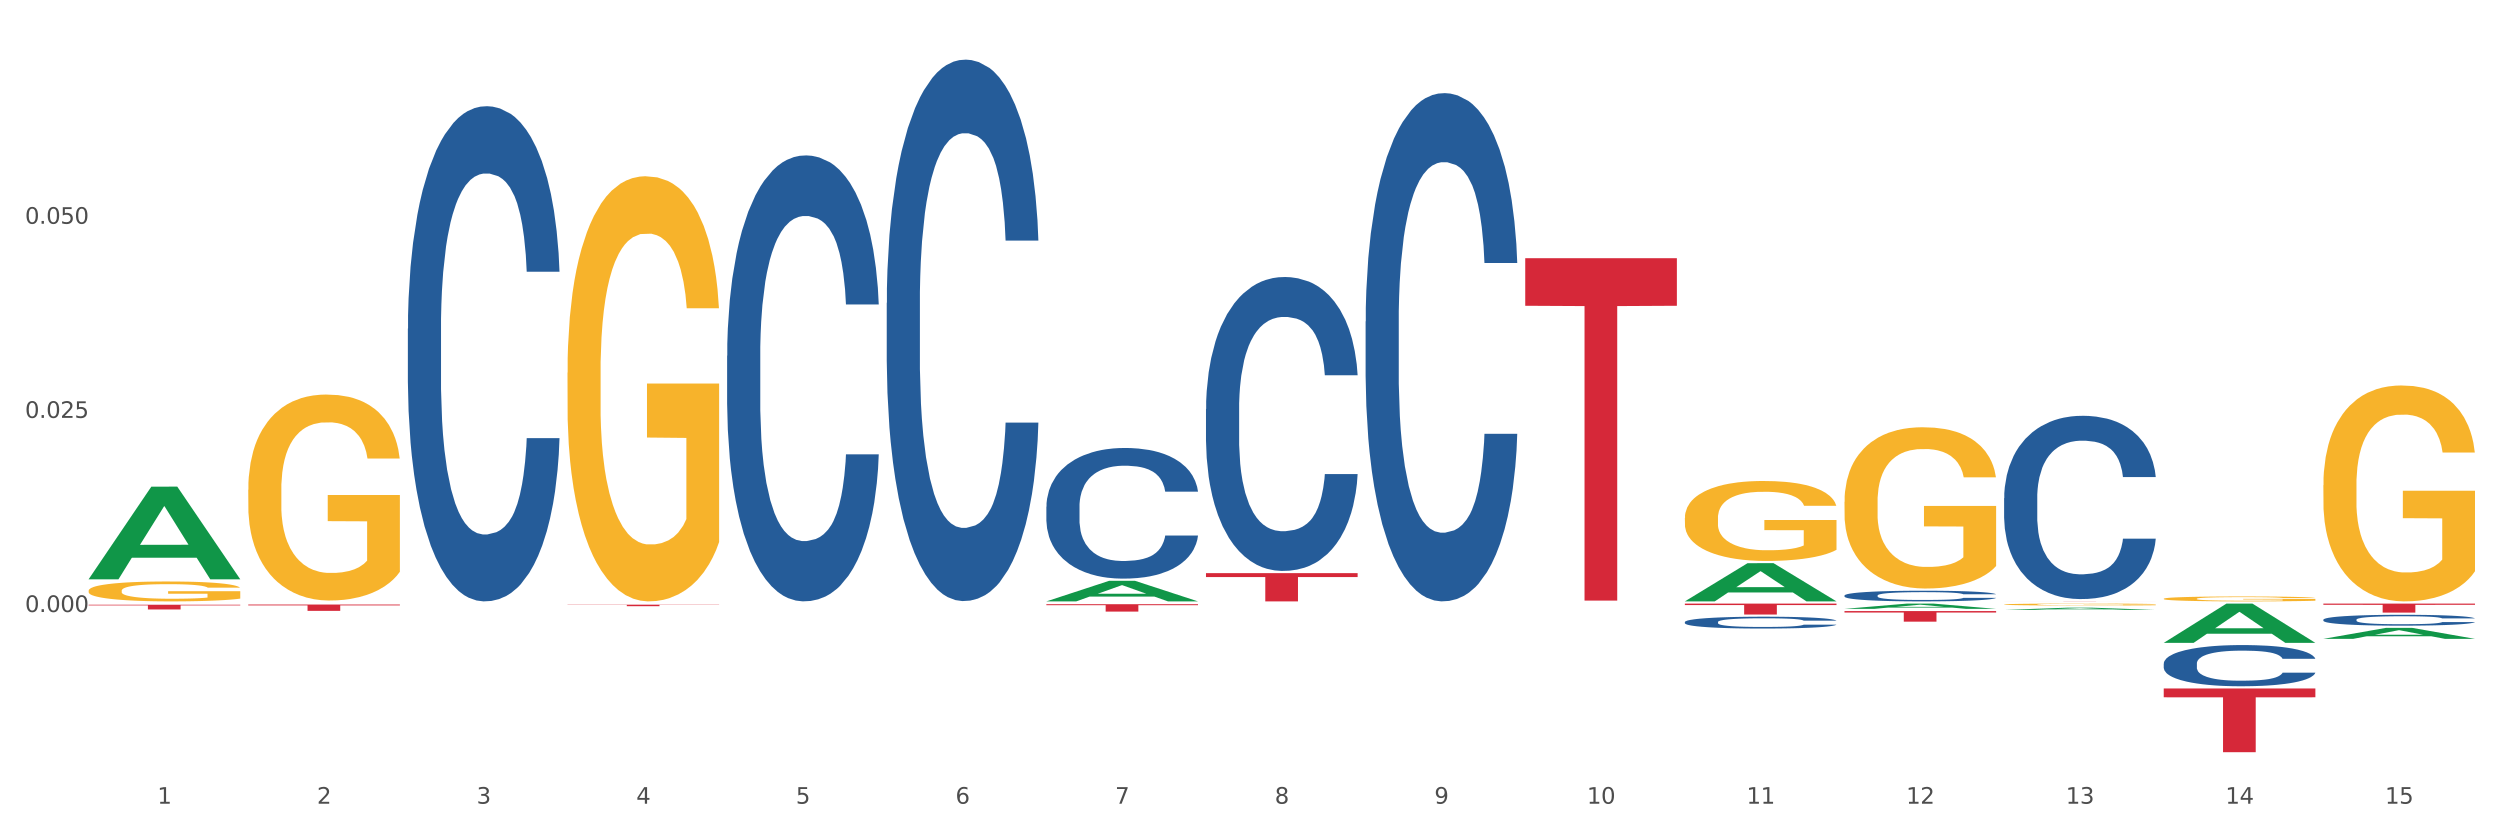 <?xml version="1.0" encoding="utf-8" standalone="no"?>
<!DOCTYPE svg PUBLIC "-//W3C//DTD SVG 1.1//EN"
  "http://www.w3.org/Graphics/SVG/1.1/DTD/svg11.dtd">
<svg xmlns:xlink="http://www.w3.org/1999/xlink" width="1080pt" height="360pt" viewBox="0 0 1080 360" xmlns="http://www.w3.org/2000/svg" version="1.1">
 <rect x="0" y="0" width="1080" height="360" fill="#333333" stroke="none"/>
 <defs>
  <style type="text/css">*{stroke-linejoin: round; stroke-linecap: butt}</style>
 </defs>
 <g id="figure_1">
  <g id="patch_1">
   <path d="M 0 360 
L 1080 360 
L 1080 0 
L 0 0 
z
" style="fill: #ffffff; stroke: #ffffff; stroke-linejoin: miter"/>
  </g>
  <g id="axes_1">
   <g id="matplotlib.axis_1">
    <g id="xtick_1">
     <g id="text_1">
      <!-- 1 -->
      <g style="fill: #4d4d4d" transform="translate(67.984 347.204) scale(0.096 -0.096)">
       <defs>
        <path id="DejaVuSans-31" d="M 794 531 
L 1825 531 
L 1825 4091 
L 703 3866 
L 703 4441 
L 1819 4666 
L 2450 4666 
L 2450 531 
L 3481 531 
L 3481 0 
L 794 0 
L 794 531 
z
" transform="scale(0.016)"/>
       </defs>
       <use xlink:href="#DejaVuSans-31"/>
      </g>
     </g>
    </g>
    <g id="xtick_2">
     <g id="text_2">
      <!-- 2 -->
      <g style="fill: #4d4d4d" transform="translate(136.942 347.204) scale(0.096 -0.096)">
       <defs>
        <path id="DejaVuSans-32" d="M 1228 531 
L 3431 531 
L 3431 0 
L 469 0 
L 469 531 
Q 828 903 1448 1529 
Q 2069 2156 2228 2338 
Q 2531 2678 2651 2914 
Q 2772 3150 2772 3378 
Q 2772 3750 2511 3984 
Q 2250 4219 1831 4219 
Q 1534 4219 1204 4116 
Q 875 4013 500 3803 
L 500 4441 
Q 881 4594 1212 4672 
Q 1544 4750 1819 4750 
Q 2544 4750 2975 4387 
Q 3406 4025 3406 3419 
Q 3406 3131 3298 2873 
Q 3191 2616 2906 2266 
Q 2828 2175 2409 1742 
Q 1991 1309 1228 531 
z
" transform="scale(0.016)"/>
       </defs>
       <use xlink:href="#DejaVuSans-32"/>
      </g>
     </g>
    </g>
    <g id="xtick_3">
     <g id="text_3">
      <!-- 3 -->
      <g style="fill: #4d4d4d" transform="translate(205.899 347.204) scale(0.096 -0.096)">
       <defs>
        <path id="DejaVuSans-33" d="M 2597 2516 
Q 3050 2419 3304 2112 
Q 3559 1806 3559 1356 
Q 3559 666 3084 287 
Q 2609 -91 1734 -91 
Q 1441 -91 1130 -33 
Q 819 25 488 141 
L 488 750 
Q 750 597 1062 519 
Q 1375 441 1716 441 
Q 2309 441 2620 675 
Q 2931 909 2931 1356 
Q 2931 1769 2642 2001 
Q 2353 2234 1838 2234 
L 1294 2234 
L 1294 2753 
L 1863 2753 
Q 2328 2753 2575 2939 
Q 2822 3125 2822 3475 
Q 2822 3834 2567 4026 
Q 2313 4219 1838 4219 
Q 1578 4219 1281 4162 
Q 984 4106 628 3988 
L 628 4550 
Q 988 4650 1302 4700 
Q 1616 4750 1894 4750 
Q 2613 4750 3031 4423 
Q 3450 4097 3450 3541 
Q 3450 3153 3228 2886 
Q 3006 2619 2597 2516 
z
" transform="scale(0.016)"/>
       </defs>
       <use xlink:href="#DejaVuSans-33"/>
      </g>
     </g>
    </g>
    <g id="xtick_4">
     <g id="text_4">
      <!-- 4 -->
      <g style="fill: #4d4d4d" transform="translate(274.857 347.204) scale(0.096 -0.096)">
       <defs>
        <path id="DejaVuSans-34" d="M 2419 4116 
L 825 1625 
L 2419 1625 
L 2419 4116 
z
M 2253 4666 
L 3047 4666 
L 3047 1625 
L 3713 1625 
L 3713 1100 
L 3047 1100 
L 3047 0 
L 2419 0 
L 2419 1100 
L 313 1100 
L 313 1709 
L 2253 4666 
z
" transform="scale(0.016)"/>
       </defs>
       <use xlink:href="#DejaVuSans-34"/>
      </g>
     </g>
    </g>
    <g id="xtick_5">
     <g id="text_5">
      <!-- 5 -->
      <g style="fill: #4d4d4d" transform="translate(343.815 347.204) scale(0.096 -0.096)">
       <defs>
        <path id="DejaVuSans-35" d="M 691 4666 
L 3169 4666 
L 3169 4134 
L 1269 4134 
L 1269 2991 
Q 1406 3038 1543 3061 
Q 1681 3084 1819 3084 
Q 2600 3084 3056 2656 
Q 3513 2228 3513 1497 
Q 3513 744 3044 326 
Q 2575 -91 1722 -91 
Q 1428 -91 1123 -41 
Q 819 9 494 109 
L 494 744 
Q 775 591 1075 516 
Q 1375 441 1709 441 
Q 2250 441 2565 725 
Q 2881 1009 2881 1497 
Q 2881 1984 2565 2268 
Q 2250 2553 1709 2553 
Q 1456 2553 1204 2497 
Q 953 2441 691 2322 
L 691 4666 
z
" transform="scale(0.016)"/>
       </defs>
       <use xlink:href="#DejaVuSans-35"/>
      </g>
     </g>
    </g>
    <g id="xtick_6">
     <g id="text_6">
      <!-- 6 -->
      <g style="fill: #4d4d4d" transform="translate(412.772 347.204) scale(0.096 -0.096)">
       <defs>
        <path id="DejaVuSans-36" d="M 2113 2584 
Q 1688 2584 1439 2293 
Q 1191 2003 1191 1497 
Q 1191 994 1439 701 
Q 1688 409 2113 409 
Q 2538 409 2786 701 
Q 3034 994 3034 1497 
Q 3034 2003 2786 2293 
Q 2538 2584 2113 2584 
z
M 3366 4563 
L 3366 3988 
Q 3128 4100 2886 4159 
Q 2644 4219 2406 4219 
Q 1781 4219 1451 3797 
Q 1122 3375 1075 2522 
Q 1259 2794 1537 2939 
Q 1816 3084 2150 3084 
Q 2853 3084 3261 2657 
Q 3669 2231 3669 1497 
Q 3669 778 3244 343 
Q 2819 -91 2113 -91 
Q 1303 -91 875 529 
Q 447 1150 447 2328 
Q 447 3434 972 4092 
Q 1497 4750 2381 4750 
Q 2619 4750 2861 4703 
Q 3103 4656 3366 4563 
z
" transform="scale(0.016)"/>
       </defs>
       <use xlink:href="#DejaVuSans-36"/>
      </g>
     </g>
    </g>
    <g id="xtick_7">
     <g id="text_7">
      <!-- 7 -->
      <g style="fill: #4d4d4d" transform="translate(481.73 347.204) scale(0.096 -0.096)">
       <defs>
        <path id="DejaVuSans-37" d="M 525 4666 
L 3525 4666 
L 3525 4397 
L 1831 0 
L 1172 0 
L 2766 4134 
L 525 4134 
L 525 4666 
z
" transform="scale(0.016)"/>
       </defs>
       <use xlink:href="#DejaVuSans-37"/>
      </g>
     </g>
    </g>
    <g id="xtick_8">
     <g id="text_8">
      <!-- 8 -->
      <g style="fill: #4d4d4d" transform="translate(550.688 347.204) scale(0.096 -0.096)">
       <defs>
        <path id="DejaVuSans-38" d="M 2034 2216 
Q 1584 2216 1326 1975 
Q 1069 1734 1069 1313 
Q 1069 891 1326 650 
Q 1584 409 2034 409 
Q 2484 409 2743 651 
Q 3003 894 3003 1313 
Q 3003 1734 2745 1975 
Q 2488 2216 2034 2216 
z
M 1403 2484 
Q 997 2584 770 2862 
Q 544 3141 544 3541 
Q 544 4100 942 4425 
Q 1341 4750 2034 4750 
Q 2731 4750 3128 4425 
Q 3525 4100 3525 3541 
Q 3525 3141 3298 2862 
Q 3072 2584 2669 2484 
Q 3125 2378 3379 2068 
Q 3634 1759 3634 1313 
Q 3634 634 3220 271 
Q 2806 -91 2034 -91 
Q 1263 -91 848 271 
Q 434 634 434 1313 
Q 434 1759 690 2068 
Q 947 2378 1403 2484 
z
M 1172 3481 
Q 1172 3119 1398 2916 
Q 1625 2713 2034 2713 
Q 2441 2713 2670 2916 
Q 2900 3119 2900 3481 
Q 2900 3844 2670 4047 
Q 2441 4250 2034 4250 
Q 1625 4250 1398 4047 
Q 1172 3844 1172 3481 
z
" transform="scale(0.016)"/>
       </defs>
       <use xlink:href="#DejaVuSans-38"/>
      </g>
     </g>
    </g>
    <g id="xtick_9">
     <g id="text_9">
      <!-- 9 -->
      <g style="fill: #4d4d4d" transform="translate(619.645 347.204) scale(0.096 -0.096)">
       <defs>
        <path id="DejaVuSans-39" d="M 703 97 
L 703 672 
Q 941 559 1184 500 
Q 1428 441 1663 441 
Q 2288 441 2617 861 
Q 2947 1281 2994 2138 
Q 2813 1869 2534 1725 
Q 2256 1581 1919 1581 
Q 1219 1581 811 2004 
Q 403 2428 403 3163 
Q 403 3881 828 4315 
Q 1253 4750 1959 4750 
Q 2769 4750 3195 4129 
Q 3622 3509 3622 2328 
Q 3622 1225 3098 567 
Q 2575 -91 1691 -91 
Q 1453 -91 1209 -44 
Q 966 3 703 97 
z
M 1959 2075 
Q 2384 2075 2632 2365 
Q 2881 2656 2881 3163 
Q 2881 3666 2632 3958 
Q 2384 4250 1959 4250 
Q 1534 4250 1286 3958 
Q 1038 3666 1038 3163 
Q 1038 2656 1286 2365 
Q 1534 2075 1959 2075 
z
" transform="scale(0.016)"/>
       </defs>
       <use xlink:href="#DejaVuSans-39"/>
      </g>
     </g>
    </g>
    <g id="xtick_10">
     <g id="text_10">
      <!-- 10 -->
      <g style="fill: #4d4d4d" transform="translate(685.549 347.204) scale(0.096 -0.096)">
       <defs>
        <path id="DejaVuSans-30" d="M 2034 4250 
Q 1547 4250 1301 3770 
Q 1056 3291 1056 2328 
Q 1056 1369 1301 889 
Q 1547 409 2034 409 
Q 2525 409 2770 889 
Q 3016 1369 3016 2328 
Q 3016 3291 2770 3770 
Q 2525 4250 2034 4250 
z
M 2034 4750 
Q 2819 4750 3233 4129 
Q 3647 3509 3647 2328 
Q 3647 1150 3233 529 
Q 2819 -91 2034 -91 
Q 1250 -91 836 529 
Q 422 1150 422 2328 
Q 422 3509 836 4129 
Q 1250 4750 2034 4750 
z
" transform="scale(0.016)"/>
       </defs>
       <use xlink:href="#DejaVuSans-31"/>
       <use xlink:href="#DejaVuSans-30" transform="translate(63.623 0)"/>
      </g>
     </g>
    </g>
    <g id="xtick_11">
     <g id="text_11">
      <!-- 11 -->
      <g style="fill: #4d4d4d" transform="translate(754.506 347.204) scale(0.096 -0.096)">
       <use xlink:href="#DejaVuSans-31"/>
       <use xlink:href="#DejaVuSans-31" transform="translate(63.623 0)"/>
      </g>
     </g>
    </g>
    <g id="xtick_12">
     <g id="text_12">
      <!-- 12 -->
      <g style="fill: #4d4d4d" transform="translate(823.464 347.204) scale(0.096 -0.096)">
       <use xlink:href="#DejaVuSans-31"/>
       <use xlink:href="#DejaVuSans-32" transform="translate(63.623 0)"/>
      </g>
     </g>
    </g>
    <g id="xtick_13">
     <g id="text_13">
      <!-- 13 -->
      <g style="fill: #4d4d4d" transform="translate(892.422 347.204) scale(0.096 -0.096)">
       <use xlink:href="#DejaVuSans-31"/>
       <use xlink:href="#DejaVuSans-33" transform="translate(63.623 0)"/>
      </g>
     </g>
    </g>
    <g id="xtick_14">
     <g id="text_14">
      <!-- 14 -->
      <g style="fill: #4d4d4d" transform="translate(961.379 347.204) scale(0.096 -0.096)">
       <use xlink:href="#DejaVuSans-31"/>
       <use xlink:href="#DejaVuSans-34" transform="translate(63.623 0)"/>
      </g>
     </g>
    </g>
    <g id="xtick_15">
     <g id="text_15">
      <!-- 15 -->
      <g style="fill: #4d4d4d" transform="translate(1030.337 347.204) scale(0.096 -0.096)">
       <use xlink:href="#DejaVuSans-31"/>
       <use xlink:href="#DejaVuSans-35" transform="translate(63.623 0)"/>
      </g>
     </g>
    </g>
    <g id="xtick_16"/>
    <g id="xtick_17"/>
    <g id="xtick_18"/>
    <g id="xtick_19"/>
    <g id="xtick_20"/>
    <g id="xtick_21"/>
    <g id="xtick_22"/>
    <g id="xtick_23"/>
    <g id="xtick_24"/>
    <g id="xtick_25"/>
    <g id="xtick_26"/>
    <g id="xtick_27"/>
    <g id="xtick_28"/>
    <g id="xtick_29"/>
   </g>
   <g id="matplotlib.axis_2">
    <g id="ytick_1">
     <g id="text_16">
      <!-- 0.000 -->
      <g style="fill: #4d4d4d" transform="translate(10.8 264.389) scale(0.096 -0.096)">
       <defs>
        <path id="DejaVuSans-2e" d="M 684 794 
L 1344 794 
L 1344 0 
L 684 0 
L 684 794 
z
" transform="scale(0.016)"/>
       </defs>
       <use xlink:href="#DejaVuSans-30"/>
       <use xlink:href="#DejaVuSans-2e" transform="translate(63.623 0)"/>
       <use xlink:href="#DejaVuSans-30" transform="translate(95.41 0)"/>
       <use xlink:href="#DejaVuSans-30" transform="translate(159.033 0)"/>
       <use xlink:href="#DejaVuSans-30" transform="translate(222.656 0)"/>
      </g>
     </g>
    </g>
    <g id="ytick_2">
     <g id="text_17">
      <!-- 0.025 -->
      <g style="fill: #4d4d4d" transform="translate(10.8 180.529) scale(0.096 -0.096)">
       <use xlink:href="#DejaVuSans-30"/>
       <use xlink:href="#DejaVuSans-2e" transform="translate(63.623 0)"/>
       <use xlink:href="#DejaVuSans-30" transform="translate(95.41 0)"/>
       <use xlink:href="#DejaVuSans-32" transform="translate(159.033 0)"/>
       <use xlink:href="#DejaVuSans-35" transform="translate(222.656 0)"/>
      </g>
     </g>
    </g>
    <g id="ytick_3">
     <g id="text_18">
      <!-- 0.050 -->
      <g style="fill: #4d4d4d" transform="translate(10.8 96.669) scale(0.096 -0.096)">
       <use xlink:href="#DejaVuSans-30"/>
       <use xlink:href="#DejaVuSans-2e" transform="translate(63.623 0)"/>
       <use xlink:href="#DejaVuSans-30" transform="translate(95.41 0)"/>
       <use xlink:href="#DejaVuSans-35" transform="translate(159.033 0)"/>
       <use xlink:href="#DejaVuSans-30" transform="translate(222.656 0)"/>
      </g>
     </g>
    </g>
    <g id="ytick_4"/>
    <g id="ytick_5"/>
    <g id="ytick_6"/>
    <g id="ytick_7"/>
   </g>
   <g id="PolyCollection_1">
    <path d="M 38.283 250.186 
L 38.351 250.149 
L 65.365 210.25 
L 76.576 210.213 
L 103.793 250.262 
L 90.826 250.262 
L 84.95 240.936 
L 57.058 240.936 
L 56.855 241.086 
L 51.182 250.262 
L 38.283 250.262 
L 38.283 250.186 
L 60.57 235.37 
L 81.438 235.333 
L 71.105 218.749 
L 70.97 218.674 
L 70.835 218.787 
L 60.502 235.333 
L 60.57 235.37 
L 38.283 250.186 
z
" clip-path="url(#pb8164c0c1e)" style="fill: #109648"/>
    <path d="M 727.86 223.753 
L 727.937 223.722 
L 727.937 222.586 
L 728.092 221.607 
L 728.865 219.241 
L 730.025 217.284 
L 730.876 216.243 
L 731.727 215.391 
L 732.732 214.539 
L 733.97 213.656 
L 736.213 212.362 
L 737.605 211.699 
L 739.306 211.005 
L 742.4 209.995 
L 744.643 209.427 
L 746.963 208.954 
L 750.753 208.386 
L 753.228 208.133 
L 755.858 207.944 
L 759.029 207.818 
L 761.427 207.786 
L 766.686 207.881 
L 771.172 208.165 
L 773.337 208.386 
L 776.122 208.765 
L 777.591 209.017 
L 779.989 209.522 
L 782.464 210.185 
L 784.166 210.752 
L 786.718 211.825 
L 788.651 212.898 
L 790.43 214.224 
L 791.358 215.139 
L 792.055 215.991 
L 792.673 216.969 
L 793.292 218.515 
L 779.37 218.515 
L 778.829 217.411 
L 777.978 216.369 
L 776.741 215.36 
L 775.658 214.728 
L 773.802 213.94 
L 772.1 213.435 
L 770.321 213.056 
L 768.155 212.74 
L 766.454 212.583 
L 764.056 212.456 
L 759.338 212.488 
L 756.167 212.74 
L 754.002 213.056 
L 752.609 213.34 
L 751.372 213.656 
L 749.98 214.097 
L 748.356 214.76 
L 747.195 215.36 
L 746.035 216.117 
L 745.107 216.874 
L 744.256 217.758 
L 743.56 218.704 
L 743.019 219.683 
L 742.555 220.882 
L 742.168 222.87 
L 742.168 227.193 
L 742.323 228.171 
L 742.71 229.465 
L 743.174 230.443 
L 743.947 231.61 
L 744.643 232.399 
L 745.958 233.535 
L 747.427 234.482 
L 748.588 235.081 
L 749.748 235.586 
L 751.759 236.28 
L 754.002 236.848 
L 755.935 237.195 
L 758.565 237.511 
L 760.344 237.637 
L 761.891 237.7 
L 765.68 237.7 
L 768.387 237.606 
L 771.404 237.385 
L 773.724 237.101 
L 775.658 236.754 
L 777.823 236.186 
L 779.216 235.649 
L 779.216 229.054 
L 762.2 229.023 
L 762.2 224.637 
L 793.369 224.637 
L 793.369 237.511 
L 792.055 238.174 
L 790.585 238.773 
L 789.038 239.31 
L 786.718 239.972 
L 783.933 240.603 
L 781.458 241.045 
L 778.829 241.424 
L 775.735 241.771 
L 771.713 242.087 
L 769.238 242.213 
L 766.145 242.307 
L 762.509 242.339 
L 759.338 242.276 
L 756.245 242.118 
L 752.996 241.834 
L 749.825 241.424 
L 747.427 241.014 
L 745.03 240.509 
L 742.477 239.846 
L 740.467 239.215 
L 738.92 238.647 
L 737.218 237.921 
L 735.362 236.975 
L 733.97 236.123 
L 732.732 235.239 
L 731.417 234.103 
L 730.489 233.125 
L 729.561 231.894 
L 729.02 230.979 
L 728.401 229.559 
L 727.937 227.571 
L 727.86 223.753 
z
" clip-path="url(#pb8164c0c1e)" style="fill: #f7b32b"/>
    <path d="M 796.817 216.769 
L 796.895 216.705 
L 796.895 214.415 
L 797.049 212.442 
L 797.823 207.67 
L 798.983 203.725 
L 799.834 201.625 
L 800.684 199.907 
L 801.69 198.189 
L 802.927 196.408 
L 805.17 193.799 
L 806.563 192.463 
L 808.264 191.063 
L 811.358 189.027 
L 813.601 187.881 
L 815.921 186.927 
L 819.711 185.781 
L 822.186 185.272 
L 824.816 184.891 
L 827.987 184.636 
L 830.384 184.572 
L 835.644 184.763 
L 840.129 185.336 
L 842.295 185.781 
L 845.079 186.545 
L 846.549 187.054 
L 848.947 188.072 
L 851.422 189.408 
L 853.123 190.554 
L 855.676 192.717 
L 857.609 194.88 
L 859.388 197.553 
L 860.316 199.398 
L 861.012 201.116 
L 861.631 203.089 
L 862.25 206.206 
L 848.328 206.206 
L 847.786 203.979 
L 846.936 201.88 
L 845.698 199.844 
L 844.615 198.571 
L 842.759 196.98 
L 841.058 195.962 
L 839.279 195.199 
L 837.113 194.562 
L 835.412 194.244 
L 833.014 193.99 
L 828.296 194.053 
L 825.125 194.562 
L 822.959 195.199 
L 821.567 195.771 
L 820.33 196.408 
L 818.937 197.298 
L 817.313 198.635 
L 816.153 199.844 
L 814.993 201.371 
L 814.065 202.898 
L 813.214 204.679 
L 812.518 206.588 
L 811.977 208.561 
L 811.512 210.979 
L 811.126 214.987 
L 811.126 223.704 
L 811.28 225.677 
L 811.667 228.286 
L 812.131 230.258 
L 812.905 232.613 
L 813.601 234.203 
L 814.916 236.494 
L 816.385 238.403 
L 817.545 239.612 
L 818.705 240.63 
L 820.716 242.03 
L 822.959 243.175 
L 824.893 243.875 
L 827.523 244.511 
L 829.301 244.766 
L 830.848 244.893 
L 834.638 244.893 
L 837.345 244.702 
L 840.362 244.257 
L 842.682 243.684 
L 844.615 242.984 
L 846.781 241.839 
L 848.173 240.757 
L 848.173 227.459 
L 831.158 227.395 
L 831.158 218.551 
L 862.327 218.551 
L 862.327 244.511 
L 861.012 245.847 
L 859.543 247.056 
L 857.996 248.138 
L 855.676 249.474 
L 852.891 250.747 
L 850.416 251.638 
L 847.786 252.401 
L 844.693 253.101 
L 840.671 253.738 
L 838.196 253.992 
L 835.102 254.183 
L 831.467 254.247 
L 828.296 254.119 
L 825.202 253.801 
L 821.954 253.228 
L 818.783 252.401 
L 816.385 251.574 
L 813.987 250.556 
L 811.435 249.22 
L 809.424 247.947 
L 807.877 246.802 
L 806.176 245.338 
L 804.32 243.43 
L 802.927 241.712 
L 801.69 239.93 
L 800.375 237.639 
L 799.447 235.667 
L 798.519 233.185 
L 797.977 231.34 
L 797.359 228.477 
L 796.895 224.468 
L 796.817 216.769 
z
" clip-path="url(#pb8164c0c1e)" style="fill: #f7b32b"/>
    <path d="M 865.775 261.131 
L 865.852 261.131 
L 865.852 261.103 
L 866.007 261.079 
L 866.78 261.021 
L 867.941 260.974 
L 868.791 260.948 
L 869.642 260.927 
L 870.648 260.907 
L 871.885 260.885 
L 874.128 260.854 
L 875.52 260.837 
L 877.222 260.821 
L 880.315 260.796 
L 882.558 260.782 
L 884.879 260.771 
L 888.669 260.757 
L 891.144 260.751 
L 893.773 260.746 
L 896.944 260.743 
L 899.342 260.742 
L 904.601 260.744 
L 909.087 260.751 
L 911.253 260.757 
L 914.037 260.766 
L 915.507 260.772 
L 917.904 260.784 
L 920.379 260.801 
L 922.081 260.814 
L 924.633 260.841 
L 926.567 260.867 
L 928.346 260.899 
L 929.274 260.921 
L 929.97 260.942 
L 930.589 260.966 
L 931.207 261.004 
L 917.286 261.004 
L 916.744 260.977 
L 915.893 260.951 
L 914.656 260.927 
L 913.573 260.911 
L 911.717 260.892 
L 910.015 260.88 
L 908.236 260.871 
L 906.071 260.863 
L 904.369 260.859 
L 901.972 260.856 
L 897.254 260.857 
L 894.083 260.863 
L 891.917 260.871 
L 890.525 260.877 
L 889.287 260.885 
L 887.895 260.896 
L 886.271 260.912 
L 885.111 260.927 
L 883.951 260.945 
L 883.022 260.964 
L 882.172 260.985 
L 881.476 261.008 
L 880.934 261.032 
L 880.47 261.061 
L 880.083 261.11 
L 880.083 261.215 
L 880.238 261.239 
L 880.625 261.271 
L 881.089 261.294 
L 881.862 261.323 
L 882.558 261.342 
L 883.873 261.37 
L 885.343 261.393 
L 886.503 261.408 
L 887.663 261.42 
L 889.674 261.437 
L 891.917 261.451 
L 893.851 261.459 
L 896.48 261.467 
L 898.259 261.47 
L 899.806 261.471 
L 903.596 261.471 
L 906.303 261.469 
L 909.319 261.464 
L 911.639 261.457 
L 913.573 261.448 
L 915.739 261.434 
L 917.131 261.421 
L 917.131 261.261 
L 900.115 261.26 
L 900.115 261.153 
L 931.285 261.153 
L 931.285 261.467 
L 929.97 261.483 
L 928.5 261.498 
L 926.953 261.511 
L 924.633 261.527 
L 921.849 261.542 
L 919.374 261.553 
L 916.744 261.562 
L 913.65 261.571 
L 909.629 261.578 
L 907.154 261.581 
L 904.06 261.584 
L 900.425 261.584 
L 897.254 261.583 
L 894.16 261.579 
L 890.911 261.572 
L 887.74 261.562 
L 885.343 261.552 
L 882.945 261.54 
L 880.393 261.524 
L 878.382 261.508 
L 876.835 261.494 
L 875.133 261.477 
L 873.277 261.454 
L 871.885 261.433 
L 870.648 261.411 
L 869.333 261.384 
L 868.405 261.36 
L 867.476 261.33 
L 866.935 261.308 
L 866.316 261.273 
L 865.852 261.224 
L 865.775 261.131 
z
" clip-path="url(#pb8164c0c1e)" style="fill: #f7b32b"/>
    <path d="M 934.733 258.66 
L 934.81 258.658 
L 934.81 258.588 
L 934.965 258.528 
L 935.738 258.382 
L 936.898 258.262 
L 937.749 258.198 
L 938.6 258.145 
L 939.605 258.093 
L 940.843 258.039 
L 943.086 257.959 
L 944.478 257.918 
L 946.179 257.876 
L 949.273 257.814 
L 951.516 257.779 
L 953.836 257.75 
L 957.626 257.715 
L 960.101 257.699 
L 962.731 257.688 
L 965.902 257.68 
L 968.3 257.678 
L 973.559 257.684 
L 978.045 257.701 
L 980.21 257.715 
L 982.995 257.738 
L 984.464 257.754 
L 986.862 257.785 
L 989.337 257.825 
L 991.038 257.86 
L 993.591 257.926 
L 995.524 257.992 
L 997.303 258.074 
L 998.231 258.13 
L 998.928 258.182 
L 999.546 258.242 
L 1000.165 258.337 
L 986.243 258.337 
L 985.702 258.27 
L 984.851 258.206 
L 983.614 258.143 
L 982.531 258.105 
L 980.674 258.056 
L 978.973 258.025 
L 977.194 258.002 
L 975.028 257.982 
L 973.327 257.973 
L 970.929 257.965 
L 966.211 257.967 
L 963.04 257.982 
L 960.875 258.002 
L 959.482 258.019 
L 958.245 258.039 
L 956.853 258.066 
L 955.229 258.107 
L 954.068 258.143 
L 952.908 258.19 
L 951.98 258.237 
L 951.129 258.291 
L 950.433 258.349 
L 949.892 258.409 
L 949.428 258.483 
L 949.041 258.605 
L 949.041 258.871 
L 949.196 258.931 
L 949.582 259.011 
L 950.047 259.071 
L 950.82 259.143 
L 951.516 259.191 
L 952.831 259.261 
L 954.3 259.319 
L 955.461 259.356 
L 956.621 259.387 
L 958.632 259.43 
L 960.875 259.465 
L 962.808 259.486 
L 965.438 259.505 
L 967.217 259.513 
L 968.764 259.517 
L 972.553 259.517 
L 975.26 259.511 
L 978.277 259.498 
L 980.597 259.48 
L 982.531 259.459 
L 984.696 259.424 
L 986.089 259.391 
L 986.089 258.985 
L 969.073 258.983 
L 969.073 258.714 
L 1000.242 258.714 
L 1000.242 259.505 
L 998.928 259.546 
L 997.458 259.583 
L 995.911 259.616 
L 993.591 259.657 
L 990.806 259.695 
L 988.331 259.723 
L 985.702 259.746 
L 982.608 259.767 
L 978.586 259.787 
L 976.111 259.794 
L 973.017 259.8 
L 969.382 259.802 
L 966.211 259.798 
L 963.118 259.789 
L 959.869 259.771 
L 956.698 259.746 
L 954.3 259.721 
L 951.903 259.69 
L 949.35 259.649 
L 947.34 259.61 
L 945.793 259.575 
L 944.091 259.531 
L 942.235 259.472 
L 940.843 259.42 
L 939.605 259.366 
L 938.29 259.296 
L 937.362 259.236 
L 936.434 259.16 
L 935.893 259.104 
L 935.274 259.016 
L 934.81 258.894 
L 934.733 258.66 
z
" clip-path="url(#pb8164c0c1e)" style="fill: #f7b32b"/>
    <path d="M 1003.69 209.626 
L 1003.768 209.541 
L 1003.768 206.474 
L 1003.922 203.833 
L 1004.696 197.444 
L 1005.856 192.162 
L 1006.707 189.351 
L 1007.557 187.051 
L 1008.563 184.751 
L 1009.8 182.366 
L 1012.043 178.873 
L 1013.435 177.084 
L 1015.137 175.21 
L 1018.231 172.484 
L 1020.474 170.95 
L 1022.794 169.672 
L 1026.584 168.139 
L 1029.059 167.458 
L 1031.688 166.946 
L 1034.86 166.606 
L 1037.257 166.52 
L 1042.517 166.776 
L 1047.002 167.543 
L 1049.168 168.139 
L 1051.952 169.161 
L 1053.422 169.843 
L 1055.82 171.206 
L 1058.295 172.995 
L 1059.996 174.528 
L 1062.548 177.425 
L 1064.482 180.321 
L 1066.261 183.899 
L 1067.189 186.369 
L 1067.885 188.67 
L 1068.504 191.31 
L 1069.123 195.485 
L 1055.201 195.485 
L 1054.659 192.503 
L 1053.809 189.692 
L 1052.571 186.966 
L 1051.488 185.262 
L 1049.632 183.132 
L 1047.931 181.769 
L 1046.152 180.747 
L 1043.986 179.895 
L 1042.285 179.469 
L 1039.887 179.128 
L 1035.169 179.214 
L 1031.998 179.895 
L 1029.832 180.747 
L 1028.44 181.514 
L 1027.203 182.366 
L 1025.81 183.558 
L 1024.186 185.347 
L 1023.026 186.966 
L 1021.866 189.01 
L 1020.938 191.055 
L 1020.087 193.44 
L 1019.391 195.996 
L 1018.85 198.637 
L 1018.385 201.874 
L 1017.999 207.241 
L 1017.999 218.912 
L 1018.153 221.552 
L 1018.54 225.045 
L 1019.004 227.686 
L 1019.778 230.838 
L 1020.474 232.968 
L 1021.789 236.034 
L 1023.258 238.59 
L 1024.418 240.209 
L 1025.578 241.572 
L 1027.589 243.446 
L 1029.832 244.979 
L 1031.766 245.916 
L 1034.396 246.768 
L 1036.174 247.109 
L 1037.721 247.279 
L 1041.511 247.279 
L 1044.218 247.024 
L 1047.235 246.428 
L 1049.555 245.661 
L 1051.488 244.724 
L 1053.654 243.19 
L 1055.046 241.742 
L 1055.046 223.938 
L 1038.031 223.852 
L 1038.031 212.011 
L 1069.2 212.011 
L 1069.2 246.768 
L 1067.885 248.557 
L 1066.416 250.176 
L 1064.869 251.624 
L 1062.548 253.413 
L 1059.764 255.117 
L 1057.289 256.309 
L 1054.659 257.332 
L 1051.566 258.269 
L 1047.544 259.121 
L 1045.069 259.461 
L 1041.975 259.717 
L 1038.34 259.802 
L 1035.169 259.632 
L 1032.075 259.206 
L 1028.827 258.439 
L 1025.656 257.332 
L 1023.258 256.224 
L 1020.86 254.861 
L 1018.308 253.072 
L 1016.297 251.368 
L 1014.75 249.835 
L 1013.049 247.876 
L 1011.193 245.32 
L 1009.8 243.02 
L 1008.563 240.635 
L 1007.248 237.568 
L 1006.32 234.927 
L 1005.392 231.605 
L 1004.85 229.134 
L 1004.232 225.301 
L 1003.768 219.934 
L 1003.69 209.626 
z
" clip-path="url(#pb8164c0c1e)" style="fill: #f7b32b"/>
    <path d="M 520.987 247.586 
L 586.496 247.586 
L 586.496 249.284 
L 560.727 249.295 
L 560.727 259.802 
L 546.601 259.802 
L 546.601 249.295 
L 520.987 249.284 
L 520.987 247.597 
L 520.987 247.586 
z
" clip-path="url(#pb8164c0c1e)" style="fill: #d62839"/>
    <path d="M 38.283 255.176 
L 38.36 255.168 
L 38.36 254.885 
L 38.515 254.642 
L 39.288 254.053 
L 40.449 253.566 
L 41.299 253.307 
L 42.15 253.095 
L 43.156 252.882 
L 44.393 252.663 
L 46.636 252.341 
L 48.028 252.176 
L 49.73 252.003 
L 52.824 251.751 
L 55.066 251.61 
L 57.387 251.492 
L 61.177 251.351 
L 63.652 251.288 
L 66.281 251.241 
L 69.452 251.209 
L 71.85 251.202 
L 77.109 251.225 
L 81.595 251.296 
L 83.761 251.351 
L 86.545 251.445 
L 88.015 251.508 
L 90.412 251.634 
L 92.887 251.799 
L 94.589 251.94 
L 97.141 252.207 
L 99.075 252.474 
L 100.854 252.804 
L 101.782 253.032 
L 102.478 253.244 
L 103.097 253.487 
L 103.715 253.872 
L 89.794 253.872 
L 89.252 253.597 
L 88.401 253.338 
L 87.164 253.087 
L 86.081 252.93 
L 84.225 252.733 
L 82.523 252.608 
L 80.744 252.513 
L 78.579 252.435 
L 76.877 252.395 
L 74.48 252.364 
L 69.762 252.372 
L 66.591 252.435 
L 64.425 252.513 
L 63.033 252.584 
L 61.795 252.663 
L 60.403 252.773 
L 58.779 252.937 
L 57.619 253.087 
L 56.459 253.275 
L 55.531 253.464 
L 54.68 253.684 
L 53.984 253.919 
L 53.442 254.163 
L 52.978 254.461 
L 52.592 254.956 
L 52.592 256.032 
L 52.746 256.276 
L 53.133 256.598 
L 53.597 256.841 
L 54.37 257.132 
L 55.066 257.328 
L 56.381 257.611 
L 57.851 257.846 
L 59.011 257.996 
L 60.171 258.121 
L 62.182 258.294 
L 64.425 258.435 
L 66.359 258.522 
L 68.988 258.6 
L 70.767 258.632 
L 72.314 258.648 
L 76.104 258.648 
L 78.811 258.624 
L 81.827 258.569 
L 84.148 258.498 
L 86.081 258.412 
L 88.247 258.271 
L 89.639 258.137 
L 89.639 256.495 
L 72.623 256.488 
L 72.623 255.396 
L 103.793 255.396 
L 103.793 258.6 
L 102.478 258.765 
L 101.008 258.915 
L 99.462 259.048 
L 97.141 259.213 
L 94.357 259.37 
L 91.882 259.48 
L 89.252 259.574 
L 86.159 259.661 
L 82.137 259.739 
L 79.662 259.771 
L 76.568 259.794 
L 72.933 259.802 
L 69.762 259.786 
L 66.668 259.747 
L 63.42 259.676 
L 60.248 259.574 
L 57.851 259.472 
L 55.453 259.347 
L 52.901 259.182 
L 50.89 259.025 
L 49.343 258.883 
L 47.642 258.703 
L 45.785 258.467 
L 44.393 258.255 
L 43.156 258.035 
L 41.841 257.752 
L 40.913 257.509 
L 39.985 257.202 
L 39.443 256.975 
L 38.824 256.621 
L 38.36 256.126 
L 38.283 255.176 
z
" clip-path="url(#pb8164c0c1e)" style="fill: #f7b32b"/>
    <path d="M 245.156 161.003 
L 245.233 160.836 
L 245.233 154.797 
L 245.388 149.597 
L 246.161 137.017 
L 247.322 126.617 
L 248.172 121.081 
L 249.023 116.552 
L 250.029 112.023 
L 251.266 107.327 
L 253.509 100.449 
L 254.901 96.927 
L 256.603 93.237 
L 259.697 87.869 
L 261.939 84.85 
L 264.26 82.334 
L 268.05 79.314 
L 270.525 77.972 
L 273.154 76.966 
L 276.325 76.295 
L 278.723 76.127 
L 283.982 76.63 
L 288.468 78.14 
L 290.634 79.314 
L 293.418 81.327 
L 294.888 82.669 
L 297.285 85.353 
L 299.76 88.875 
L 301.462 91.895 
L 304.014 97.598 
L 305.948 103.301 
L 307.727 110.346 
L 308.655 115.21 
L 309.351 119.739 
L 309.97 124.939 
L 310.588 133.159 
L 296.667 133.159 
L 296.125 127.288 
L 295.274 121.752 
L 294.037 116.385 
L 292.954 113.03 
L 291.098 108.836 
L 289.396 106.153 
L 287.617 104.14 
L 285.452 102.462 
L 283.75 101.624 
L 281.353 100.953 
L 276.635 101.12 
L 273.464 102.462 
L 271.298 104.14 
L 269.906 105.649 
L 268.668 107.327 
L 267.276 109.675 
L 265.652 113.198 
L 264.492 116.385 
L 263.332 120.41 
L 262.404 124.436 
L 261.553 129.133 
L 260.857 134.165 
L 260.315 139.365 
L 259.851 145.739 
L 259.464 156.307 
L 259.464 179.287 
L 259.619 184.487 
L 260.006 191.364 
L 260.47 196.564 
L 261.243 202.771 
L 261.939 206.964 
L 263.254 213.003 
L 264.724 218.035 
L 265.884 221.222 
L 267.044 223.906 
L 269.055 227.596 
L 271.298 230.615 
L 273.232 232.461 
L 275.861 234.138 
L 277.64 234.809 
L 279.187 235.144 
L 282.977 235.144 
L 285.684 234.641 
L 288.7 233.467 
L 291.021 231.957 
L 292.954 230.112 
L 295.12 227.093 
L 296.512 224.241 
L 296.512 189.184 
L 279.496 189.016 
L 279.496 165.7 
L 310.666 165.7 
L 310.666 234.138 
L 309.351 237.66 
L 307.881 240.848 
L 306.335 243.699 
L 304.014 247.222 
L 301.23 250.576 
L 298.755 252.925 
L 296.125 254.938 
L 293.031 256.783 
L 289.01 258.46 
L 286.535 259.131 
L 283.441 259.634 
L 279.806 259.802 
L 276.635 259.467 
L 273.541 258.628 
L 270.293 257.118 
L 267.121 254.938 
L 264.724 252.757 
L 262.326 250.073 
L 259.774 246.551 
L 257.763 243.196 
L 256.216 240.177 
L 254.515 236.319 
L 252.658 231.286 
L 251.266 226.757 
L 250.029 222.061 
L 248.714 216.022 
L 247.786 210.822 
L 246.858 204.28 
L 246.316 199.416 
L 245.697 191.868 
L 245.233 181.3 
L 245.156 161.003 
z
" clip-path="url(#pb8164c0c1e)" style="fill: #f7b32b"/>
    <path d="M 1003.69 260.742 
L 1069.2 260.742 
L 1069.2 261.285 
L 1043.431 261.289 
L 1043.431 264.648 
L 1029.304 264.648 
L 1029.304 261.289 
L 1003.69 261.285 
L 1003.69 260.746 
L 1003.69 260.742 
z
" clip-path="url(#pb8164c0c1e)" style="fill: #d62839"/>
    <path d="M 865.775 259.742 
L 931.285 259.742 
L 931.285 259.75 
L 905.515 259.75 
L 905.515 259.802 
L 891.389 259.802 
L 891.389 259.75 
L 865.775 259.75 
L 865.775 259.742 
L 865.775 259.742 
z
" clip-path="url(#pb8164c0c1e)" style="fill: #d62839"/>
    <path d="M 796.817 263.97 
L 862.327 263.97 
L 862.327 264.607 
L 836.558 264.612 
L 836.558 268.557 
L 822.431 268.557 
L 822.431 264.612 
L 796.817 264.607 
L 796.817 263.974 
L 796.817 263.97 
z
" clip-path="url(#pb8164c0c1e)" style="fill: #d62839"/>
    <path d="M 727.86 260.742 
L 793.369 260.742 
L 793.369 261.399 
L 767.6 261.403 
L 767.6 265.469 
L 753.474 265.469 
L 753.474 261.403 
L 727.86 261.399 
L 727.86 260.747 
L 727.86 260.742 
z
" clip-path="url(#pb8164c0c1e)" style="fill: #d62839"/>
    <path d="M 38.283 261.235 
L 103.793 261.235 
L 103.793 261.521 
L 78.024 261.523 
L 78.024 263.29 
L 63.897 263.29 
L 63.897 261.523 
L 38.283 261.521 
L 38.283 261.237 
L 38.283 261.235 
z
" clip-path="url(#pb8164c0c1e)" style="fill: #d62839"/>
    <path d="M 107.241 261.154 
L 172.75 261.154 
L 172.75 261.537 
L 146.981 261.539 
L 146.981 263.908 
L 132.855 263.908 
L 132.855 261.539 
L 107.241 261.537 
L 107.241 261.156 
L 107.241 261.154 
z
" clip-path="url(#pb8164c0c1e)" style="fill: #d62839"/>
    <path d="M 245.156 261.219 
L 310.666 261.219 
L 310.666 261.311 
L 284.897 261.311 
L 284.897 261.877 
L 270.77 261.877 
L 270.77 261.311 
L 245.156 261.311 
L 245.156 261.22 
L 245.156 261.219 
z
" clip-path="url(#pb8164c0c1e)" style="fill: #d62839"/>
    <path d="M 452.029 261.003 
L 517.539 261.003 
L 517.539 261.45 
L 491.769 261.453 
L 491.769 264.222 
L 477.643 264.222 
L 477.643 261.453 
L 452.029 261.45 
L 452.029 261.006 
L 452.029 261.003 
z
" clip-path="url(#pb8164c0c1e)" style="fill: #d62839"/>
    <path d="M 934.733 297.405 
L 1000.242 297.405 
L 1000.242 301.233 
L 974.473 301.259 
L 974.473 324.95 
L 960.347 324.95 
L 960.347 301.259 
L 934.733 301.233 
L 934.733 297.431 
L 934.733 297.405 
z
" clip-path="url(#pb8164c0c1e)" style="fill: #d62839"/>
    <path d="M 107.241 211.564 
L 107.318 211.483 
L 107.318 208.558 
L 107.473 206.038 
L 108.246 199.943 
L 109.406 194.905 
L 110.257 192.223 
L 111.108 190.029 
L 112.113 187.834 
L 113.351 185.559 
L 115.594 182.227 
L 116.986 180.52 
L 118.687 178.732 
L 121.781 176.132 
L 124.024 174.669 
L 126.344 173.45 
L 130.134 171.987 
L 132.609 171.337 
L 135.239 170.85 
L 138.41 170.524 
L 140.808 170.443 
L 146.067 170.687 
L 150.553 171.418 
L 152.719 171.987 
L 155.503 172.962 
L 156.972 173.613 
L 159.37 174.913 
L 161.845 176.62 
L 163.547 178.082 
L 166.099 180.845 
L 168.032 183.608 
L 169.811 187.022 
L 170.74 189.378 
L 171.436 191.573 
L 172.054 194.092 
L 172.673 198.074 
L 158.751 198.074 
L 158.21 195.23 
L 157.359 192.548 
L 156.122 189.947 
L 155.039 188.322 
L 153.183 186.29 
L 151.481 184.99 
L 149.702 184.015 
L 147.537 183.202 
L 145.835 182.796 
L 143.437 182.471 
L 138.719 182.552 
L 135.548 183.202 
L 133.383 184.015 
L 131.991 184.746 
L 130.753 185.559 
L 129.361 186.697 
L 127.737 188.403 
L 126.576 189.947 
L 125.416 191.898 
L 124.488 193.848 
L 123.637 196.124 
L 122.941 198.562 
L 122.4 201.081 
L 121.936 204.169 
L 121.549 209.289 
L 121.549 220.423 
L 121.704 222.942 
L 122.091 226.274 
L 122.555 228.793 
L 123.328 231.8 
L 124.024 233.832 
L 125.339 236.757 
L 126.809 239.195 
L 127.969 240.739 
L 129.129 242.04 
L 131.14 243.827 
L 133.383 245.29 
L 135.316 246.184 
L 137.946 246.997 
L 139.725 247.322 
L 141.272 247.485 
L 145.062 247.485 
L 147.769 247.241 
L 150.785 246.672 
L 153.105 245.94 
L 155.039 245.047 
L 157.204 243.584 
L 158.597 242.202 
L 158.597 225.217 
L 141.581 225.136 
L 141.581 213.84 
L 172.75 213.84 
L 172.75 246.997 
L 171.436 248.704 
L 169.966 250.248 
L 168.419 251.629 
L 166.099 253.336 
L 163.315 254.961 
L 160.84 256.099 
L 158.21 257.074 
L 155.116 257.968 
L 151.094 258.781 
L 148.619 259.106 
L 145.526 259.35 
L 141.89 259.431 
L 138.719 259.268 
L 135.626 258.862 
L 132.377 258.131 
L 129.206 257.074 
L 126.809 256.018 
L 124.411 254.717 
L 121.859 253.011 
L 119.848 251.385 
L 118.301 249.923 
L 116.599 248.053 
L 114.743 245.615 
L 113.351 243.421 
L 112.113 241.146 
L 110.798 238.22 
L 109.87 235.701 
L 108.942 232.531 
L 108.401 230.175 
L 107.782 226.518 
L 107.318 221.398 
L 107.241 211.564 
z
" clip-path="url(#pb8164c0c1e)" style="fill: #f7b32b"/>
    <path d="M 658.902 111.532 
L 724.412 111.532 
L 724.412 132.09 
L 698.642 132.229 
L 698.642 259.464 
L 684.516 259.464 
L 684.516 132.229 
L 658.902 132.09 
L 658.902 111.671 
L 658.902 111.532 
z
" clip-path="url(#pb8164c0c1e)" style="fill: #d62839"/>
    <path d="M 796.817 263.026 
L 796.885 263.023 
L 823.899 260.744 
L 835.11 260.742 
L 862.327 263.03 
L 849.36 263.03 
L 843.485 262.497 
L 815.592 262.497 
L 815.39 262.506 
L 809.717 263.03 
L 796.817 263.03 
L 796.817 263.026 
L 819.104 262.179 
L 839.973 262.177 
L 829.64 261.23 
L 829.505 261.225 
L 829.37 261.232 
L 819.037 262.177 
L 819.104 262.179 
L 796.817 263.026 
z
" clip-path="url(#pb8164c0c1e)" style="fill: #109648"/>
    <path d="M 314.114 153.698 
L 314.191 153.522 
L 314.191 148.595 
L 314.423 141.909 
L 315.275 129.594 
L 316.359 120.269 
L 318.218 109.36 
L 319.224 104.786 
L 320.541 99.683 
L 323.251 91.414 
L 326.348 84.376 
L 328.516 80.506 
L 330.143 78.043 
L 333.782 73.644 
L 335.873 71.709 
L 338.041 70.125 
L 339.899 69.07 
L 342.997 67.838 
L 345.475 67.31 
L 348.34 67.134 
L 350.74 67.31 
L 353.915 68.014 
L 358.561 70.125 
L 360.342 71.357 
L 362.743 73.468 
L 365.221 76.283 
L 367.234 79.098 
L 369.557 83.145 
L 371.957 88.423 
L 374.28 95.109 
L 375.907 101.267 
L 377.223 107.777 
L 378.384 115.694 
L 379.236 124.315 
L 379.623 131.529 
L 365.453 131.529 
L 365.066 125.019 
L 364.291 117.981 
L 363.517 113.231 
L 362.665 109.36 
L 361.349 104.962 
L 360.187 102.147 
L 358.251 98.804 
L 356.47 96.692 
L 354.999 95.461 
L 353.218 94.405 
L 349.424 93.35 
L 346.714 93.35 
L 345.01 93.701 
L 342.919 94.581 
L 341.138 95.813 
L 339.048 97.924 
L 337.421 100.211 
L 335.795 103.202 
L 334.866 105.314 
L 333.472 109.184 
L 332.543 112.351 
L 331.304 117.805 
L 330.607 121.676 
L 329.368 131.705 
L 328.826 139.094 
L 328.594 144.197 
L 328.439 149.827 
L 328.439 177.274 
L 328.904 189.59 
L 329.291 194.868 
L 329.91 200.85 
L 331.072 208.591 
L 332.775 216.157 
L 334.556 221.611 
L 336.028 224.954 
L 337.421 227.417 
L 338.815 229.352 
L 340.519 231.112 
L 341.913 232.168 
L 344.003 233.223 
L 346.481 233.751 
L 348.417 233.751 
L 352.366 232.871 
L 354.147 231.992 
L 355.851 230.76 
L 357.709 228.825 
L 359.181 226.713 
L 360.032 225.13 
L 361.426 221.787 
L 362.51 218.268 
L 363.44 214.221 
L 364.059 210.703 
L 364.756 205.424 
L 365.298 199.442 
L 365.453 196.275 
L 379.623 196.275 
L 379.314 202.609 
L 378.772 208.767 
L 377.688 217.037 
L 376.836 221.787 
L 375.519 227.593 
L 374.126 232.519 
L 372.19 237.974 
L 370.409 242.02 
L 368.55 245.539 
L 366.537 248.706 
L 362.898 253.105 
L 361.581 254.336 
L 358.793 256.447 
L 356.625 257.679 
L 353.45 258.911 
L 350.198 259.614 
L 346.791 259.79 
L 343.771 259.438 
L 340.441 258.383 
L 338.351 257.327 
L 336.028 255.744 
L 333.317 253.281 
L 330.762 250.29 
L 328.362 246.771 
L 326.116 242.724 
L 324.025 238.15 
L 321.315 230.584 
L 319.302 223.194 
L 317.831 216.333 
L 316.824 210.527 
L 315.817 203.137 
L 315.275 198.035 
L 314.423 185.719 
L 314.114 174.283 
L 314.114 153.698 
z
" clip-path="url(#pb8164c0c1e)" style="fill: #255c99"/>
    <path d="M 176.198 141.995 
L 176.276 141.8 
L 176.276 136.33 
L 176.508 128.906 
L 177.36 115.23 
L 178.444 104.876 
L 180.302 92.763 
L 181.309 87.683 
L 182.625 82.017 
L 185.336 72.835 
L 188.433 65.02 
L 190.601 60.722 
L 192.227 57.987 
L 195.867 53.103 
L 197.957 50.954 
L 200.126 49.196 
L 201.984 48.024 
L 205.081 46.656 
L 207.559 46.07 
L 210.424 45.874 
L 212.825 46.07 
L 216 46.851 
L 220.646 49.196 
L 222.427 50.563 
L 224.827 52.908 
L 227.305 56.034 
L 229.319 59.159 
L 231.642 63.653 
L 234.042 69.514 
L 236.365 76.938 
L 237.991 83.776 
L 239.308 91.004 
L 240.469 99.796 
L 241.321 109.369 
L 241.708 117.379 
L 227.538 117.379 
L 227.15 110.15 
L 226.376 102.336 
L 225.602 97.061 
L 224.75 92.763 
L 223.433 87.879 
L 222.272 84.753 
L 220.336 81.041 
L 218.555 78.696 
L 217.084 77.329 
L 215.303 76.156 
L 211.509 74.984 
L 208.798 74.984 
L 207.095 75.375 
L 205.004 76.352 
L 203.223 77.719 
L 201.132 80.064 
L 199.506 82.604 
L 197.88 85.925 
L 196.951 88.269 
L 195.557 92.567 
L 194.628 96.084 
L 193.389 102.14 
L 192.692 106.438 
L 191.453 117.574 
L 190.911 125.78 
L 190.679 131.446 
L 190.524 137.697 
L 190.524 168.175 
L 190.988 181.85 
L 191.376 187.711 
L 191.995 194.354 
L 193.157 202.95 
L 194.86 211.351 
L 196.641 217.407 
L 198.112 221.119 
L 199.506 223.854 
L 200.9 226.004 
L 202.604 227.957 
L 203.997 229.129 
L 206.088 230.302 
L 208.566 230.888 
L 210.502 230.888 
L 214.451 229.911 
L 216.232 228.934 
L 217.936 227.566 
L 219.794 225.417 
L 221.265 223.073 
L 222.117 221.315 
L 223.511 217.603 
L 224.595 213.695 
L 225.524 209.202 
L 226.144 205.295 
L 226.841 199.434 
L 227.383 192.791 
L 227.538 189.274 
L 241.708 189.274 
L 241.398 196.308 
L 240.856 203.145 
L 239.772 212.328 
L 238.92 217.603 
L 237.604 224.05 
L 236.21 229.52 
L 234.274 235.577 
L 232.493 240.07 
L 230.635 243.977 
L 228.622 247.494 
L 224.982 252.378 
L 223.666 253.746 
L 220.878 256.09 
L 218.71 257.458 
L 215.535 258.825 
L 212.283 259.607 
L 208.876 259.802 
L 205.856 259.411 
L 202.526 258.239 
L 200.435 257.067 
L 198.112 255.309 
L 195.402 252.574 
L 192.847 249.252 
L 190.446 245.345 
L 188.201 240.851 
L 186.11 235.772 
L 183.4 227.371 
L 181.386 219.166 
L 179.915 211.546 
L 178.909 205.099 
L 177.902 196.894 
L 177.36 191.228 
L 176.508 177.552 
L 176.198 164.853 
L 176.198 141.995 
z
" clip-path="url(#pb8164c0c1e)" style="fill: #255c99"/>
    <path d="M 1003.69 275.978 
L 1003.758 275.974 
L 1030.772 271.236 
L 1041.983 271.231 
L 1069.2 275.987 
L 1056.233 275.987 
L 1050.357 274.88 
L 1022.465 274.88 
L 1022.263 274.898 
L 1016.59 275.987 
L 1003.69 275.987 
L 1003.69 275.978 
L 1025.977 274.219 
L 1046.846 274.214 
L 1036.513 272.245 
L 1036.378 272.236 
L 1036.243 272.25 
L 1025.91 274.214 
L 1025.977 274.219 
L 1003.69 275.978 
z
" clip-path="url(#pb8164c0c1e)" style="fill: #109648"/>
    <path d="M 934.733 277.695 
L 934.8 277.679 
L 961.814 260.758 
L 973.025 260.742 
L 1000.242 277.727 
L 987.275 277.727 
L 981.4 273.772 
L 953.508 273.772 
L 953.305 273.835 
L 947.632 277.727 
L 934.733 277.727 
L 934.733 277.695 
L 957.019 271.411 
L 977.888 271.395 
L 967.555 264.362 
L 967.42 264.33 
L 967.285 264.378 
L 956.952 271.395 
L 957.019 271.411 
L 934.733 277.695 
z
" clip-path="url(#pb8164c0c1e)" style="fill: #109648"/>
    <path d="M 865.775 263.474 
L 865.842 263.473 
L 892.857 262.525 
L 904.068 262.524 
L 931.285 263.476 
L 918.318 263.476 
L 912.442 263.254 
L 884.55 263.254 
L 884.347 263.258 
L 878.674 263.476 
L 865.775 263.476 
L 865.775 263.474 
L 888.062 263.122 
L 908.93 263.121 
L 898.597 262.727 
L 898.462 262.725 
L 898.327 262.728 
L 887.994 263.121 
L 888.062 263.122 
L 865.775 263.474 
z
" clip-path="url(#pb8164c0c1e)" style="fill: #109648"/>
    <path d="M 727.86 259.771 
L 727.927 259.756 
L 754.941 243.294 
L 766.152 243.279 
L 793.369 259.802 
L 780.402 259.802 
L 774.527 255.954 
L 746.635 255.954 
L 746.432 256.017 
L 740.759 259.802 
L 727.86 259.802 
L 727.86 259.771 
L 750.146 253.658 
L 771.015 253.643 
L 760.682 246.801 
L 760.547 246.77 
L 760.412 246.816 
L 750.079 253.643 
L 750.146 253.658 
L 727.86 259.771 
z
" clip-path="url(#pb8164c0c1e)" style="fill: #109648"/>
    <path d="M 452.029 218.885 
L 452.106 218.834 
L 452.106 217.39 
L 452.339 215.431 
L 453.19 211.823 
L 454.275 209.091 
L 456.133 205.894 
L 457.14 204.554 
L 458.456 203.059 
L 461.166 200.636 
L 464.264 198.574 
L 466.432 197.44 
L 468.058 196.718 
L 471.697 195.429 
L 473.788 194.862 
L 475.956 194.398 
L 477.815 194.089 
L 480.912 193.728 
L 483.39 193.573 
L 486.255 193.522 
L 488.656 193.573 
L 491.83 193.78 
L 496.476 194.398 
L 498.257 194.759 
L 500.658 195.378 
L 503.136 196.203 
L 505.149 197.027 
L 507.472 198.213 
L 509.873 199.76 
L 512.196 201.719 
L 513.822 203.523 
L 515.138 205.43 
L 516.3 207.75 
L 517.152 210.276 
L 517.539 212.39 
L 503.368 212.39 
L 502.981 210.482 
L 502.207 208.42 
L 501.432 207.028 
L 500.581 205.894 
L 499.264 204.606 
L 498.103 203.781 
L 496.167 202.801 
L 494.386 202.183 
L 492.914 201.822 
L 491.133 201.512 
L 487.339 201.203 
L 484.629 201.203 
L 482.925 201.306 
L 480.835 201.564 
L 479.054 201.925 
L 476.963 202.543 
L 475.337 203.214 
L 473.711 204.09 
L 472.781 204.709 
L 471.388 205.843 
L 470.458 206.771 
L 469.219 208.369 
L 468.523 209.503 
L 467.284 212.441 
L 466.742 214.607 
L 466.509 216.102 
L 466.354 217.751 
L 466.354 225.793 
L 466.819 229.402 
L 467.206 230.949 
L 467.826 232.701 
L 468.987 234.97 
L 470.691 237.186 
L 472.472 238.784 
L 473.943 239.764 
L 475.337 240.486 
L 476.731 241.053 
L 478.434 241.568 
L 479.828 241.878 
L 481.919 242.187 
L 484.397 242.341 
L 486.333 242.341 
L 490.282 242.084 
L 492.063 241.826 
L 493.766 241.465 
L 495.625 240.898 
L 497.096 240.279 
L 497.948 239.815 
L 499.342 238.836 
L 500.426 237.805 
L 501.355 236.619 
L 501.974 235.588 
L 502.671 234.042 
L 503.213 232.289 
L 503.368 231.361 
L 517.539 231.361 
L 517.229 233.217 
L 516.687 235.021 
L 515.603 237.444 
L 514.751 238.836 
L 513.435 240.537 
L 512.041 241.981 
L 510.105 243.579 
L 508.324 244.764 
L 506.466 245.795 
L 504.452 246.723 
L 500.813 248.012 
L 499.496 248.373 
L 496.709 248.992 
L 494.541 249.353 
L 491.366 249.713 
L 488.114 249.92 
L 484.706 249.971 
L 481.686 249.868 
L 478.357 249.559 
L 476.266 249.249 
L 473.943 248.785 
L 471.233 248.064 
L 468.677 247.187 
L 466.277 246.156 
L 464.031 244.971 
L 461.941 243.63 
L 459.23 241.414 
L 457.217 239.248 
L 455.746 237.238 
L 454.739 235.537 
L 453.733 233.371 
L 453.19 231.876 
L 452.339 228.268 
L 452.029 224.917 
L 452.029 218.885 
z
" clip-path="url(#pb8164c0c1e)" style="fill: #255c99"/>
    <path d="M 520.987 176.72 
L 521.064 176.604 
L 521.064 173.357 
L 521.296 168.95 
L 522.148 160.833 
L 523.232 154.687 
L 525.091 147.497 
L 526.097 144.482 
L 527.414 141.119 
L 530.124 135.668 
L 533.221 131.03 
L 535.389 128.479 
L 537.016 126.855 
L 540.655 123.956 
L 542.746 122.68 
L 544.914 121.637 
L 546.772 120.941 
L 549.87 120.129 
L 552.348 119.781 
L 555.213 119.665 
L 557.613 119.781 
L 560.788 120.245 
L 565.434 121.637 
L 567.215 122.448 
L 569.616 123.84 
L 572.094 125.695 
L 574.107 127.551 
L 576.43 130.218 
L 578.83 133.697 
L 581.153 138.104 
L 582.78 142.162 
L 584.096 146.453 
L 585.257 151.671 
L 586.109 157.354 
L 586.496 162.108 
L 572.326 162.108 
L 571.939 157.818 
L 571.164 153.179 
L 570.39 150.048 
L 569.538 147.497 
L 568.222 144.598 
L 567.06 142.742 
L 565.124 140.539 
L 563.343 139.147 
L 561.872 138.336 
L 560.091 137.64 
L 556.297 136.944 
L 553.587 136.944 
L 551.883 137.176 
L 549.792 137.756 
L 548.011 138.567 
L 545.921 139.959 
L 544.294 141.467 
L 542.668 143.438 
L 541.739 144.83 
L 540.345 147.381 
L 539.416 149.468 
L 538.177 153.063 
L 537.48 155.614 
L 536.241 162.224 
L 535.699 167.095 
L 535.467 170.458 
L 535.312 174.168 
L 535.312 192.259 
L 535.777 200.376 
L 536.164 203.855 
L 536.783 207.798 
L 537.945 212.901 
L 539.648 217.887 
L 541.429 221.482 
L 542.901 223.685 
L 544.294 225.309 
L 545.688 226.584 
L 547.392 227.744 
L 548.786 228.44 
L 550.876 229.136 
L 553.354 229.483 
L 555.29 229.483 
L 559.239 228.904 
L 561.02 228.324 
L 562.724 227.512 
L 564.582 226.236 
L 566.054 224.845 
L 566.905 223.801 
L 568.299 221.598 
L 569.383 219.279 
L 570.313 216.611 
L 570.932 214.292 
L 571.629 210.813 
L 572.171 206.87 
L 572.326 204.783 
L 586.496 204.783 
L 586.187 208.958 
L 585.645 213.016 
L 584.561 218.467 
L 583.709 221.598 
L 582.392 225.425 
L 580.999 228.672 
L 579.063 232.267 
L 577.282 234.934 
L 575.423 237.253 
L 573.41 239.34 
L 569.77 242.239 
L 568.454 243.051 
L 565.666 244.443 
L 563.498 245.255 
L 560.323 246.066 
L 557.071 246.53 
L 553.664 246.646 
L 550.644 246.414 
L 547.314 245.718 
L 545.224 245.023 
L 542.901 243.979 
L 540.19 242.355 
L 537.635 240.384 
L 535.235 238.065 
L 532.989 235.398 
L 530.898 232.382 
L 528.188 227.396 
L 526.175 222.526 
L 524.703 218.003 
L 523.697 214.176 
L 522.69 209.306 
L 522.148 205.943 
L 521.296 197.825 
L 520.987 190.288 
L 520.987 176.72 
z
" clip-path="url(#pb8164c0c1e)" style="fill: #255c99"/>
    <path d="M 727.86 268.712 
L 727.937 268.707 
L 727.937 268.576 
L 728.169 268.398 
L 729.021 268.071 
L 730.105 267.823 
L 731.964 267.533 
L 732.97 267.411 
L 734.287 267.275 
L 736.997 267.055 
L 740.094 266.868 
L 742.262 266.765 
L 743.889 266.699 
L 747.528 266.582 
L 749.619 266.531 
L 751.787 266.489 
L 753.645 266.461 
L 756.743 266.428 
L 759.221 266.414 
L 762.086 266.409 
L 764.486 266.414 
L 767.661 266.433 
L 772.307 266.489 
L 774.088 266.522 
L 776.489 266.578 
L 778.967 266.653 
L 780.98 266.727 
L 783.303 266.835 
L 785.703 266.976 
L 788.026 267.153 
L 789.652 267.317 
L 790.969 267.49 
L 792.13 267.701 
L 792.982 267.93 
L 793.369 268.122 
L 779.199 268.122 
L 778.812 267.949 
L 778.037 267.762 
L 777.263 267.636 
L 776.411 267.533 
L 775.095 267.416 
L 773.933 267.341 
L 771.997 267.252 
L 770.216 267.196 
L 768.745 267.163 
L 766.964 267.135 
L 763.17 267.107 
L 760.46 267.107 
L 758.756 267.116 
L 756.665 267.139 
L 754.884 267.172 
L 752.794 267.228 
L 751.167 267.289 
L 749.541 267.369 
L 748.612 267.425 
L 747.218 267.528 
L 746.289 267.612 
L 745.05 267.757 
L 744.353 267.86 
L 743.114 268.127 
L 742.572 268.324 
L 742.34 268.459 
L 742.185 268.609 
L 742.185 269.339 
L 742.65 269.667 
L 743.037 269.807 
L 743.656 269.967 
L 744.818 270.172 
L 746.521 270.374 
L 748.302 270.519 
L 749.774 270.608 
L 751.167 270.673 
L 752.561 270.725 
L 754.265 270.772 
L 755.659 270.8 
L 757.749 270.828 
L 760.227 270.842 
L 762.163 270.842 
L 766.112 270.818 
L 767.893 270.795 
L 769.597 270.762 
L 771.455 270.711 
L 772.927 270.655 
L 773.778 270.612 
L 775.172 270.523 
L 776.256 270.43 
L 777.186 270.322 
L 777.805 270.229 
L 778.502 270.088 
L 779.044 269.929 
L 779.199 269.845 
L 793.369 269.845 
L 793.06 270.013 
L 792.518 270.177 
L 791.433 270.397 
L 790.582 270.523 
L 789.265 270.678 
L 787.871 270.809 
L 785.936 270.954 
L 784.155 271.062 
L 782.296 271.155 
L 780.283 271.24 
L 776.643 271.357 
L 775.327 271.389 
L 772.539 271.446 
L 770.371 271.478 
L 767.196 271.511 
L 763.944 271.53 
L 760.537 271.535 
L 757.517 271.525 
L 754.187 271.497 
L 752.097 271.469 
L 749.774 271.427 
L 747.063 271.361 
L 744.508 271.282 
L 742.108 271.188 
L 739.862 271.08 
L 737.771 270.959 
L 735.061 270.758 
L 733.048 270.561 
L 731.576 270.378 
L 730.57 270.224 
L 729.563 270.027 
L 729.021 269.892 
L 728.169 269.564 
L 727.86 269.26 
L 727.86 268.712 
z
" clip-path="url(#pb8164c0c1e)" style="fill: #255c99"/>
    <path d="M 796.817 257.26 
L 796.895 257.256 
L 796.895 257.138 
L 797.127 256.978 
L 797.979 256.683 
L 799.063 256.459 
L 800.921 256.198 
L 801.928 256.089 
L 803.244 255.966 
L 805.955 255.768 
L 809.052 255.6 
L 811.22 255.507 
L 812.846 255.448 
L 816.486 255.342 
L 818.576 255.296 
L 820.745 255.258 
L 822.603 255.233 
L 825.7 255.203 
L 828.178 255.191 
L 831.043 255.186 
L 833.444 255.191 
L 836.619 255.208 
L 841.265 255.258 
L 843.046 255.288 
L 845.446 255.338 
L 847.924 255.406 
L 849.937 255.473 
L 852.261 255.57 
L 854.661 255.697 
L 856.984 255.857 
L 858.61 256.004 
L 859.927 256.16 
L 861.088 256.35 
L 861.94 256.556 
L 862.327 256.729 
L 848.156 256.729 
L 847.769 256.573 
L 846.995 256.405 
L 846.221 256.291 
L 845.369 256.198 
L 844.052 256.093 
L 842.891 256.025 
L 840.955 255.945 
L 839.174 255.895 
L 837.703 255.865 
L 835.922 255.84 
L 832.127 255.815 
L 829.417 255.815 
L 827.714 255.823 
L 825.623 255.844 
L 823.842 255.874 
L 821.751 255.924 
L 820.125 255.979 
L 818.499 256.051 
L 817.57 256.101 
L 816.176 256.194 
L 815.247 256.27 
L 814.008 256.4 
L 813.311 256.493 
L 812.072 256.733 
L 811.53 256.911 
L 811.298 257.033 
L 811.143 257.168 
L 811.143 257.825 
L 811.607 258.12 
L 811.994 258.247 
L 812.614 258.39 
L 813.775 258.576 
L 815.479 258.757 
L 817.26 258.887 
L 818.731 258.968 
L 820.125 259.027 
L 821.519 259.073 
L 823.222 259.115 
L 824.616 259.14 
L 826.707 259.166 
L 829.185 259.178 
L 831.121 259.178 
L 835.07 259.157 
L 836.851 259.136 
L 838.555 259.107 
L 840.413 259.06 
L 841.884 259.01 
L 842.736 258.972 
L 844.13 258.892 
L 845.214 258.807 
L 846.143 258.71 
L 846.763 258.626 
L 847.46 258.5 
L 848.002 258.356 
L 848.156 258.28 
L 862.327 258.28 
L 862.017 258.432 
L 861.475 258.58 
L 860.391 258.778 
L 859.539 258.892 
L 858.223 259.031 
L 856.829 259.149 
L 854.893 259.279 
L 853.112 259.376 
L 851.254 259.461 
L 849.241 259.537 
L 845.601 259.642 
L 844.285 259.671 
L 841.497 259.722 
L 839.329 259.752 
L 836.154 259.781 
L 832.902 259.798 
L 829.495 259.802 
L 826.475 259.794 
L 823.145 259.768 
L 821.054 259.743 
L 818.731 259.705 
L 816.021 259.646 
L 813.466 259.575 
L 811.065 259.49 
L 808.82 259.393 
L 806.729 259.284 
L 804.019 259.102 
L 802.005 258.925 
L 800.534 258.761 
L 799.527 258.622 
L 798.521 258.445 
L 797.979 258.323 
L 797.127 258.028 
L 796.817 257.754 
L 796.817 257.26 
z
" clip-path="url(#pb8164c0c1e)" style="fill: #255c99"/>
    <path d="M 865.775 215.199 
L 865.852 215.127 
L 865.852 213.102 
L 866.085 210.354 
L 866.936 205.292 
L 868.021 201.46 
L 869.879 196.977 
L 870.886 195.097 
L 872.202 193 
L 874.912 189.601 
L 878.01 186.709 
L 880.178 185.118 
L 881.804 184.105 
L 885.443 182.298 
L 887.534 181.502 
L 889.702 180.851 
L 891.561 180.418 
L 894.658 179.911 
L 897.136 179.694 
L 900.001 179.622 
L 902.402 179.694 
L 905.576 179.984 
L 910.222 180.851 
L 912.003 181.358 
L 914.404 182.225 
L 916.882 183.382 
L 918.895 184.539 
L 921.218 186.202 
L 923.619 188.372 
L 925.942 191.119 
L 927.568 193.65 
L 928.884 196.326 
L 930.046 199.58 
L 930.898 203.123 
L 931.285 206.088 
L 917.114 206.088 
L 916.727 203.412 
L 915.953 200.52 
L 915.178 198.567 
L 914.326 196.977 
L 913.01 195.169 
L 911.849 194.012 
L 909.913 192.638 
L 908.132 191.77 
L 906.66 191.264 
L 904.879 190.83 
L 901.085 190.396 
L 898.375 190.396 
L 896.671 190.541 
L 894.581 190.903 
L 892.8 191.409 
L 890.709 192.276 
L 889.083 193.216 
L 887.457 194.446 
L 886.527 195.313 
L 885.134 196.904 
L 884.204 198.206 
L 882.965 200.448 
L 882.269 202.038 
L 881.03 206.16 
L 880.488 209.197 
L 880.255 211.294 
L 880.1 213.608 
L 880.1 224.889 
L 880.565 229.95 
L 880.952 232.12 
L 881.572 234.578 
L 882.733 237.76 
L 884.437 240.869 
L 886.218 243.111 
L 887.689 244.485 
L 889.083 245.497 
L 890.477 246.292 
L 892.18 247.016 
L 893.574 247.449 
L 895.665 247.883 
L 898.143 248.1 
L 900.078 248.1 
L 904.028 247.739 
L 905.809 247.377 
L 907.512 246.871 
L 909.371 246.075 
L 910.842 245.208 
L 911.694 244.557 
L 913.088 243.183 
L 914.172 241.737 
L 915.101 240.074 
L 915.72 238.628 
L 916.417 236.458 
L 916.959 234 
L 917.114 232.698 
L 931.285 232.698 
L 930.975 235.301 
L 930.433 237.832 
L 929.349 241.231 
L 928.497 243.183 
L 927.181 245.569 
L 925.787 247.594 
L 923.851 249.836 
L 922.07 251.499 
L 920.212 252.945 
L 918.198 254.247 
L 914.559 256.054 
L 913.242 256.561 
L 910.455 257.428 
L 908.287 257.934 
L 905.112 258.441 
L 901.859 258.73 
L 898.452 258.802 
L 895.432 258.658 
L 892.103 258.224 
L 890.012 257.79 
L 887.689 257.139 
L 884.979 256.127 
L 882.423 254.897 
L 880.023 253.451 
L 877.777 251.788 
L 875.687 249.908 
L 872.976 246.799 
L 870.963 243.762 
L 869.492 240.941 
L 868.485 238.555 
L 867.478 235.518 
L 866.936 233.421 
L 866.085 228.359 
L 865.775 223.659 
L 865.775 215.199 
z
" clip-path="url(#pb8164c0c1e)" style="fill: #255c99"/>
    <path d="M 934.733 286.664 
L 934.81 286.648 
L 934.81 286.192 
L 935.042 285.575 
L 935.894 284.437 
L 936.978 283.575 
L 938.837 282.568 
L 939.843 282.145 
L 941.16 281.674 
L 943.87 280.91 
L 946.967 280.26 
L 949.135 279.902 
L 950.762 279.674 
L 954.401 279.268 
L 956.492 279.089 
L 958.66 278.943 
L 960.518 278.845 
L 963.616 278.732 
L 966.094 278.683 
L 968.959 278.667 
L 971.359 278.683 
L 974.534 278.748 
L 979.18 278.943 
L 980.961 279.057 
L 983.362 279.252 
L 985.839 279.512 
L 987.853 279.772 
L 990.176 280.146 
L 992.576 280.633 
L 994.899 281.251 
L 996.525 281.82 
L 997.842 282.421 
L 999.003 283.153 
L 999.855 283.949 
L 1000.242 284.616 
L 986.072 284.616 
L 985.685 284.014 
L 984.91 283.364 
L 984.136 282.925 
L 983.284 282.568 
L 981.968 282.161 
L 980.806 281.901 
L 978.87 281.592 
L 977.089 281.397 
L 975.618 281.284 
L 973.837 281.186 
L 970.043 281.089 
L 967.333 281.089 
L 965.629 281.121 
L 963.538 281.202 
L 961.757 281.316 
L 959.667 281.511 
L 958.04 281.722 
L 956.414 281.999 
L 955.485 282.194 
L 954.091 282.551 
L 953.162 282.844 
L 951.923 283.348 
L 951.226 283.706 
L 949.987 284.632 
L 949.445 285.315 
L 949.213 285.786 
L 949.058 286.306 
L 949.058 288.842 
L 949.523 289.98 
L 949.91 290.467 
L 950.529 291.02 
L 951.691 291.735 
L 953.394 292.434 
L 955.175 292.938 
L 956.647 293.247 
L 958.04 293.474 
L 959.434 293.653 
L 961.138 293.816 
L 962.532 293.913 
L 964.622 294.011 
L 967.1 294.059 
L 969.036 294.059 
L 972.985 293.978 
L 974.766 293.897 
L 976.47 293.783 
L 978.328 293.604 
L 979.8 293.409 
L 980.651 293.263 
L 982.045 292.954 
L 983.129 292.629 
L 984.058 292.255 
L 984.678 291.93 
L 985.375 291.443 
L 985.917 290.89 
L 986.072 290.597 
L 1000.242 290.597 
L 999.933 291.182 
L 999.391 291.751 
L 998.306 292.515 
L 997.455 292.954 
L 996.138 293.491 
L 994.744 293.946 
L 992.809 294.45 
L 991.028 294.823 
L 989.169 295.149 
L 987.156 295.441 
L 983.516 295.847 
L 982.2 295.961 
L 979.412 296.156 
L 977.244 296.27 
L 974.069 296.384 
L 970.817 296.449 
L 967.41 296.465 
L 964.39 296.433 
L 961.06 296.335 
L 958.97 296.238 
L 956.647 296.091 
L 953.936 295.864 
L 951.381 295.587 
L 948.981 295.262 
L 946.735 294.888 
L 944.644 294.466 
L 941.934 293.767 
L 939.921 293.084 
L 938.449 292.45 
L 937.443 291.914 
L 936.436 291.231 
L 935.894 290.76 
L 935.042 289.622 
L 934.733 288.566 
L 934.733 286.664 
z
" clip-path="url(#pb8164c0c1e)" style="fill: #255c99"/>
    <path d="M 1003.69 267.701 
L 1003.768 267.697 
L 1003.768 267.577 
L 1004 267.413 
L 1004.852 267.113 
L 1005.936 266.885 
L 1007.794 266.619 
L 1008.801 266.507 
L 1010.117 266.382 
L 1012.828 266.181 
L 1015.925 266.009 
L 1018.093 265.914 
L 1019.719 265.854 
L 1023.359 265.747 
L 1025.449 265.699 
L 1027.618 265.661 
L 1029.476 265.635 
L 1032.573 265.605 
L 1035.051 265.592 
L 1037.916 265.588 
L 1040.317 265.592 
L 1043.492 265.609 
L 1048.138 265.661 
L 1049.919 265.691 
L 1052.319 265.742 
L 1054.797 265.811 
L 1056.81 265.88 
L 1059.133 265.979 
L 1061.534 266.108 
L 1063.857 266.271 
L 1065.483 266.421 
L 1066.8 266.58 
L 1067.961 266.773 
L 1068.813 266.984 
L 1069.2 267.16 
L 1055.029 267.16 
L 1054.642 267.001 
L 1053.868 266.829 
L 1053.094 266.713 
L 1052.242 266.619 
L 1050.925 266.511 
L 1049.764 266.443 
L 1047.828 266.361 
L 1046.047 266.309 
L 1044.576 266.279 
L 1042.795 266.254 
L 1039 266.228 
L 1036.29 266.228 
L 1034.587 266.236 
L 1032.496 266.258 
L 1030.715 266.288 
L 1028.624 266.34 
L 1026.998 266.395 
L 1025.372 266.468 
L 1024.443 266.52 
L 1023.049 266.614 
L 1022.12 266.692 
L 1020.881 266.825 
L 1020.184 266.919 
L 1018.945 267.164 
L 1018.403 267.345 
L 1018.171 267.469 
L 1018.016 267.607 
L 1018.016 268.277 
L 1018.48 268.577 
L 1018.867 268.706 
L 1019.487 268.852 
L 1020.648 269.041 
L 1022.352 269.226 
L 1024.133 269.359 
L 1025.604 269.441 
L 1026.998 269.501 
L 1028.392 269.548 
L 1030.095 269.591 
L 1031.489 269.617 
L 1033.58 269.643 
L 1036.058 269.656 
L 1037.994 269.656 
L 1041.943 269.634 
L 1043.724 269.613 
L 1045.428 269.583 
L 1047.286 269.535 
L 1048.757 269.484 
L 1049.609 269.445 
L 1051.003 269.364 
L 1052.087 269.278 
L 1053.016 269.179 
L 1053.636 269.093 
L 1054.333 268.964 
L 1054.875 268.818 
L 1055.029 268.741 
L 1069.2 268.741 
L 1068.89 268.895 
L 1068.348 269.046 
L 1067.264 269.248 
L 1066.412 269.364 
L 1065.096 269.505 
L 1063.702 269.626 
L 1061.766 269.759 
L 1059.985 269.858 
L 1058.127 269.943 
L 1056.114 270.021 
L 1052.474 270.128 
L 1051.158 270.158 
L 1048.37 270.21 
L 1046.202 270.24 
L 1043.027 270.27 
L 1039.775 270.287 
L 1036.368 270.291 
L 1033.348 270.283 
L 1030.018 270.257 
L 1027.927 270.231 
L 1025.604 270.193 
L 1022.894 270.132 
L 1020.339 270.059 
L 1017.938 269.974 
L 1015.693 269.875 
L 1013.602 269.763 
L 1010.892 269.578 
L 1008.878 269.398 
L 1007.407 269.23 
L 1006.4 269.089 
L 1005.394 268.908 
L 1004.852 268.784 
L 1004 268.483 
L 1003.69 268.204 
L 1003.69 267.701 
z
" clip-path="url(#pb8164c0c1e)" style="fill: #255c99"/>
    <path d="M 452.029 259.785 
L 452.096 259.777 
L 479.111 250.919 
L 490.322 250.911 
L 517.539 259.802 
L 504.572 259.802 
L 498.696 257.732 
L 470.804 257.732 
L 470.601 257.765 
L 464.928 259.802 
L 452.029 259.802 
L 452.029 259.785 
L 474.316 256.496 
L 495.184 256.488 
L 484.851 252.806 
L 484.716 252.789 
L 484.581 252.815 
L 474.248 256.488 
L 474.316 256.496 
L 452.029 259.785 
z
" clip-path="url(#pb8164c0c1e)" style="fill: #109648"/>
    <path d="M 589.944 138.882 
L 590.022 138.682 
L 590.022 133.067 
L 590.254 125.447 
L 591.106 111.411 
L 592.19 100.783 
L 594.048 88.351 
L 595.055 83.137 
L 596.371 77.322 
L 599.082 67.898 
L 602.179 59.877 
L 604.347 55.465 
L 605.973 52.658 
L 609.613 47.645 
L 611.703 45.439 
L 613.872 43.635 
L 615.73 42.432 
L 618.827 41.028 
L 621.305 40.426 
L 624.17 40.226 
L 626.571 40.426 
L 629.746 41.228 
L 634.392 43.635 
L 636.173 45.038 
L 638.573 47.445 
L 641.051 50.653 
L 643.064 53.861 
L 645.388 58.473 
L 647.788 64.489 
L 650.111 72.109 
L 651.737 79.127 
L 653.054 86.546 
L 654.215 95.57 
L 655.067 105.395 
L 655.454 113.617 
L 641.283 113.617 
L 640.896 106.197 
L 640.122 98.176 
L 639.348 92.762 
L 638.496 88.351 
L 637.179 83.338 
L 636.018 80.13 
L 634.082 76.32 
L 632.301 73.913 
L 630.83 72.51 
L 629.049 71.307 
L 625.255 70.103 
L 622.544 70.103 
L 620.841 70.504 
L 618.75 71.507 
L 616.969 72.911 
L 614.878 75.317 
L 613.252 77.924 
L 611.626 81.333 
L 610.697 83.739 
L 609.303 88.15 
L 608.374 91.76 
L 607.135 97.976 
L 606.438 102.387 
L 605.199 113.817 
L 604.657 122.239 
L 604.425 128.054 
L 604.27 134.471 
L 604.27 165.752 
L 604.734 179.789 
L 605.121 185.804 
L 605.741 192.622 
L 606.902 201.445 
L 608.606 210.067 
L 610.387 216.284 
L 611.858 220.093 
L 613.252 222.901 
L 614.646 225.106 
L 616.35 227.112 
L 617.743 228.315 
L 619.834 229.518 
L 622.312 230.119 
L 624.248 230.119 
L 628.197 229.117 
L 629.978 228.114 
L 631.682 226.711 
L 633.54 224.505 
L 635.011 222.099 
L 635.863 220.294 
L 637.257 216.484 
L 638.341 212.474 
L 639.27 207.862 
L 639.89 203.851 
L 640.587 197.836 
L 641.129 191.018 
L 641.283 187.408 
L 655.454 187.408 
L 655.144 194.627 
L 654.602 201.645 
L 653.518 211.07 
L 652.666 216.484 
L 651.35 223.101 
L 649.956 228.716 
L 648.02 234.932 
L 646.239 239.544 
L 644.381 243.554 
L 642.368 247.164 
L 638.728 252.177 
L 637.412 253.58 
L 634.624 255.987 
L 632.456 257.39 
L 629.281 258.794 
L 626.029 259.596 
L 622.622 259.797 
L 619.602 259.396 
L 616.272 258.192 
L 614.181 256.989 
L 611.858 255.185 
L 609.148 252.377 
L 606.593 248.968 
L 604.192 244.958 
L 601.947 240.346 
L 599.856 235.133 
L 597.146 226.51 
L 595.132 218.088 
L 593.661 210.268 
L 592.654 203.651 
L 591.648 195.229 
L 591.106 189.414 
L 590.254 175.377 
L 589.944 162.343 
L 589.944 138.882 
z
" clip-path="url(#pb8164c0c1e)" style="fill: #255c99"/>
    <path d="M 383.071 130.858 
L 383.149 130.644 
L 383.149 124.663 
L 383.381 116.545 
L 384.233 101.593 
L 385.317 90.271 
L 387.175 77.027 
L 388.182 71.473 
L 389.498 65.278 
L 392.209 55.238 
L 395.306 46.694 
L 397.474 41.994 
L 399.1 39.004 
L 402.74 33.663 
L 404.83 31.313 
L 406.999 29.391 
L 408.857 28.109 
L 411.954 26.614 
L 414.432 25.973 
L 417.297 25.759 
L 419.698 25.973 
L 422.873 26.828 
L 427.519 29.391 
L 429.3 30.886 
L 431.7 33.45 
L 434.178 36.867 
L 436.192 40.285 
L 438.515 45.198 
L 440.915 51.607 
L 443.238 59.724 
L 444.864 67.201 
L 446.181 75.104 
L 447.342 84.717 
L 448.194 95.184 
L 448.581 103.942 
L 434.411 103.942 
L 434.023 96.039 
L 433.249 87.494 
L 432.475 81.726 
L 431.623 77.027 
L 430.306 71.687 
L 429.145 68.269 
L 427.209 64.21 
L 425.428 61.647 
L 423.957 60.151 
L 422.176 58.87 
L 418.382 57.588 
L 415.671 57.588 
L 413.968 58.015 
L 411.877 59.083 
L 410.096 60.579 
L 408.005 63.142 
L 406.379 65.919 
L 404.753 69.55 
L 403.824 72.114 
L 402.43 76.813 
L 401.501 80.658 
L 400.262 87.28 
L 399.565 91.98 
L 398.326 104.156 
L 397.784 113.128 
L 397.552 119.322 
L 397.397 126.158 
L 397.397 159.482 
L 397.861 174.435 
L 398.248 180.843 
L 398.868 188.106 
L 400.029 197.505 
L 401.733 206.691 
L 403.514 213.313 
L 404.985 217.371 
L 406.379 220.362 
L 407.773 222.712 
L 409.477 224.848 
L 410.87 226.13 
L 412.961 227.411 
L 415.439 228.052 
L 417.375 228.052 
L 421.324 226.984 
L 423.105 225.916 
L 424.809 224.421 
L 426.667 222.071 
L 428.138 219.507 
L 428.99 217.585 
L 430.384 213.526 
L 431.468 209.254 
L 432.397 204.341 
L 433.017 200.069 
L 433.714 193.66 
L 434.256 186.397 
L 434.411 182.552 
L 448.581 182.552 
L 448.271 190.242 
L 447.729 197.719 
L 446.645 207.759 
L 445.793 213.526 
L 444.477 220.576 
L 443.083 226.557 
L 441.147 233.179 
L 439.366 238.092 
L 437.508 242.364 
L 435.495 246.209 
L 431.855 251.55 
L 430.539 253.045 
L 427.751 255.608 
L 425.583 257.104 
L 422.408 258.599 
L 419.156 259.453 
L 415.749 259.667 
L 412.729 259.24 
L 409.399 257.958 
L 407.308 256.676 
L 404.985 254.754 
L 402.275 251.763 
L 399.72 248.132 
L 397.319 243.859 
L 395.074 238.946 
L 392.983 233.392 
L 390.273 224.207 
L 388.259 215.235 
L 386.788 206.904 
L 385.782 199.855 
L 384.775 190.883 
L 384.233 184.688 
L 383.381 169.735 
L 383.071 155.85 
L 383.071 130.858 
z
" clip-path="url(#pb8164c0c1e)" style="fill: #255c99"/>
   </g>
  </g>
 </g>
 <defs>
  <clipPath id="pb8164c0c1e">
   <rect x="38.283" y="10.8" width="1030.917" height="329.109"/>
  </clipPath>
 </defs>
</svg>
